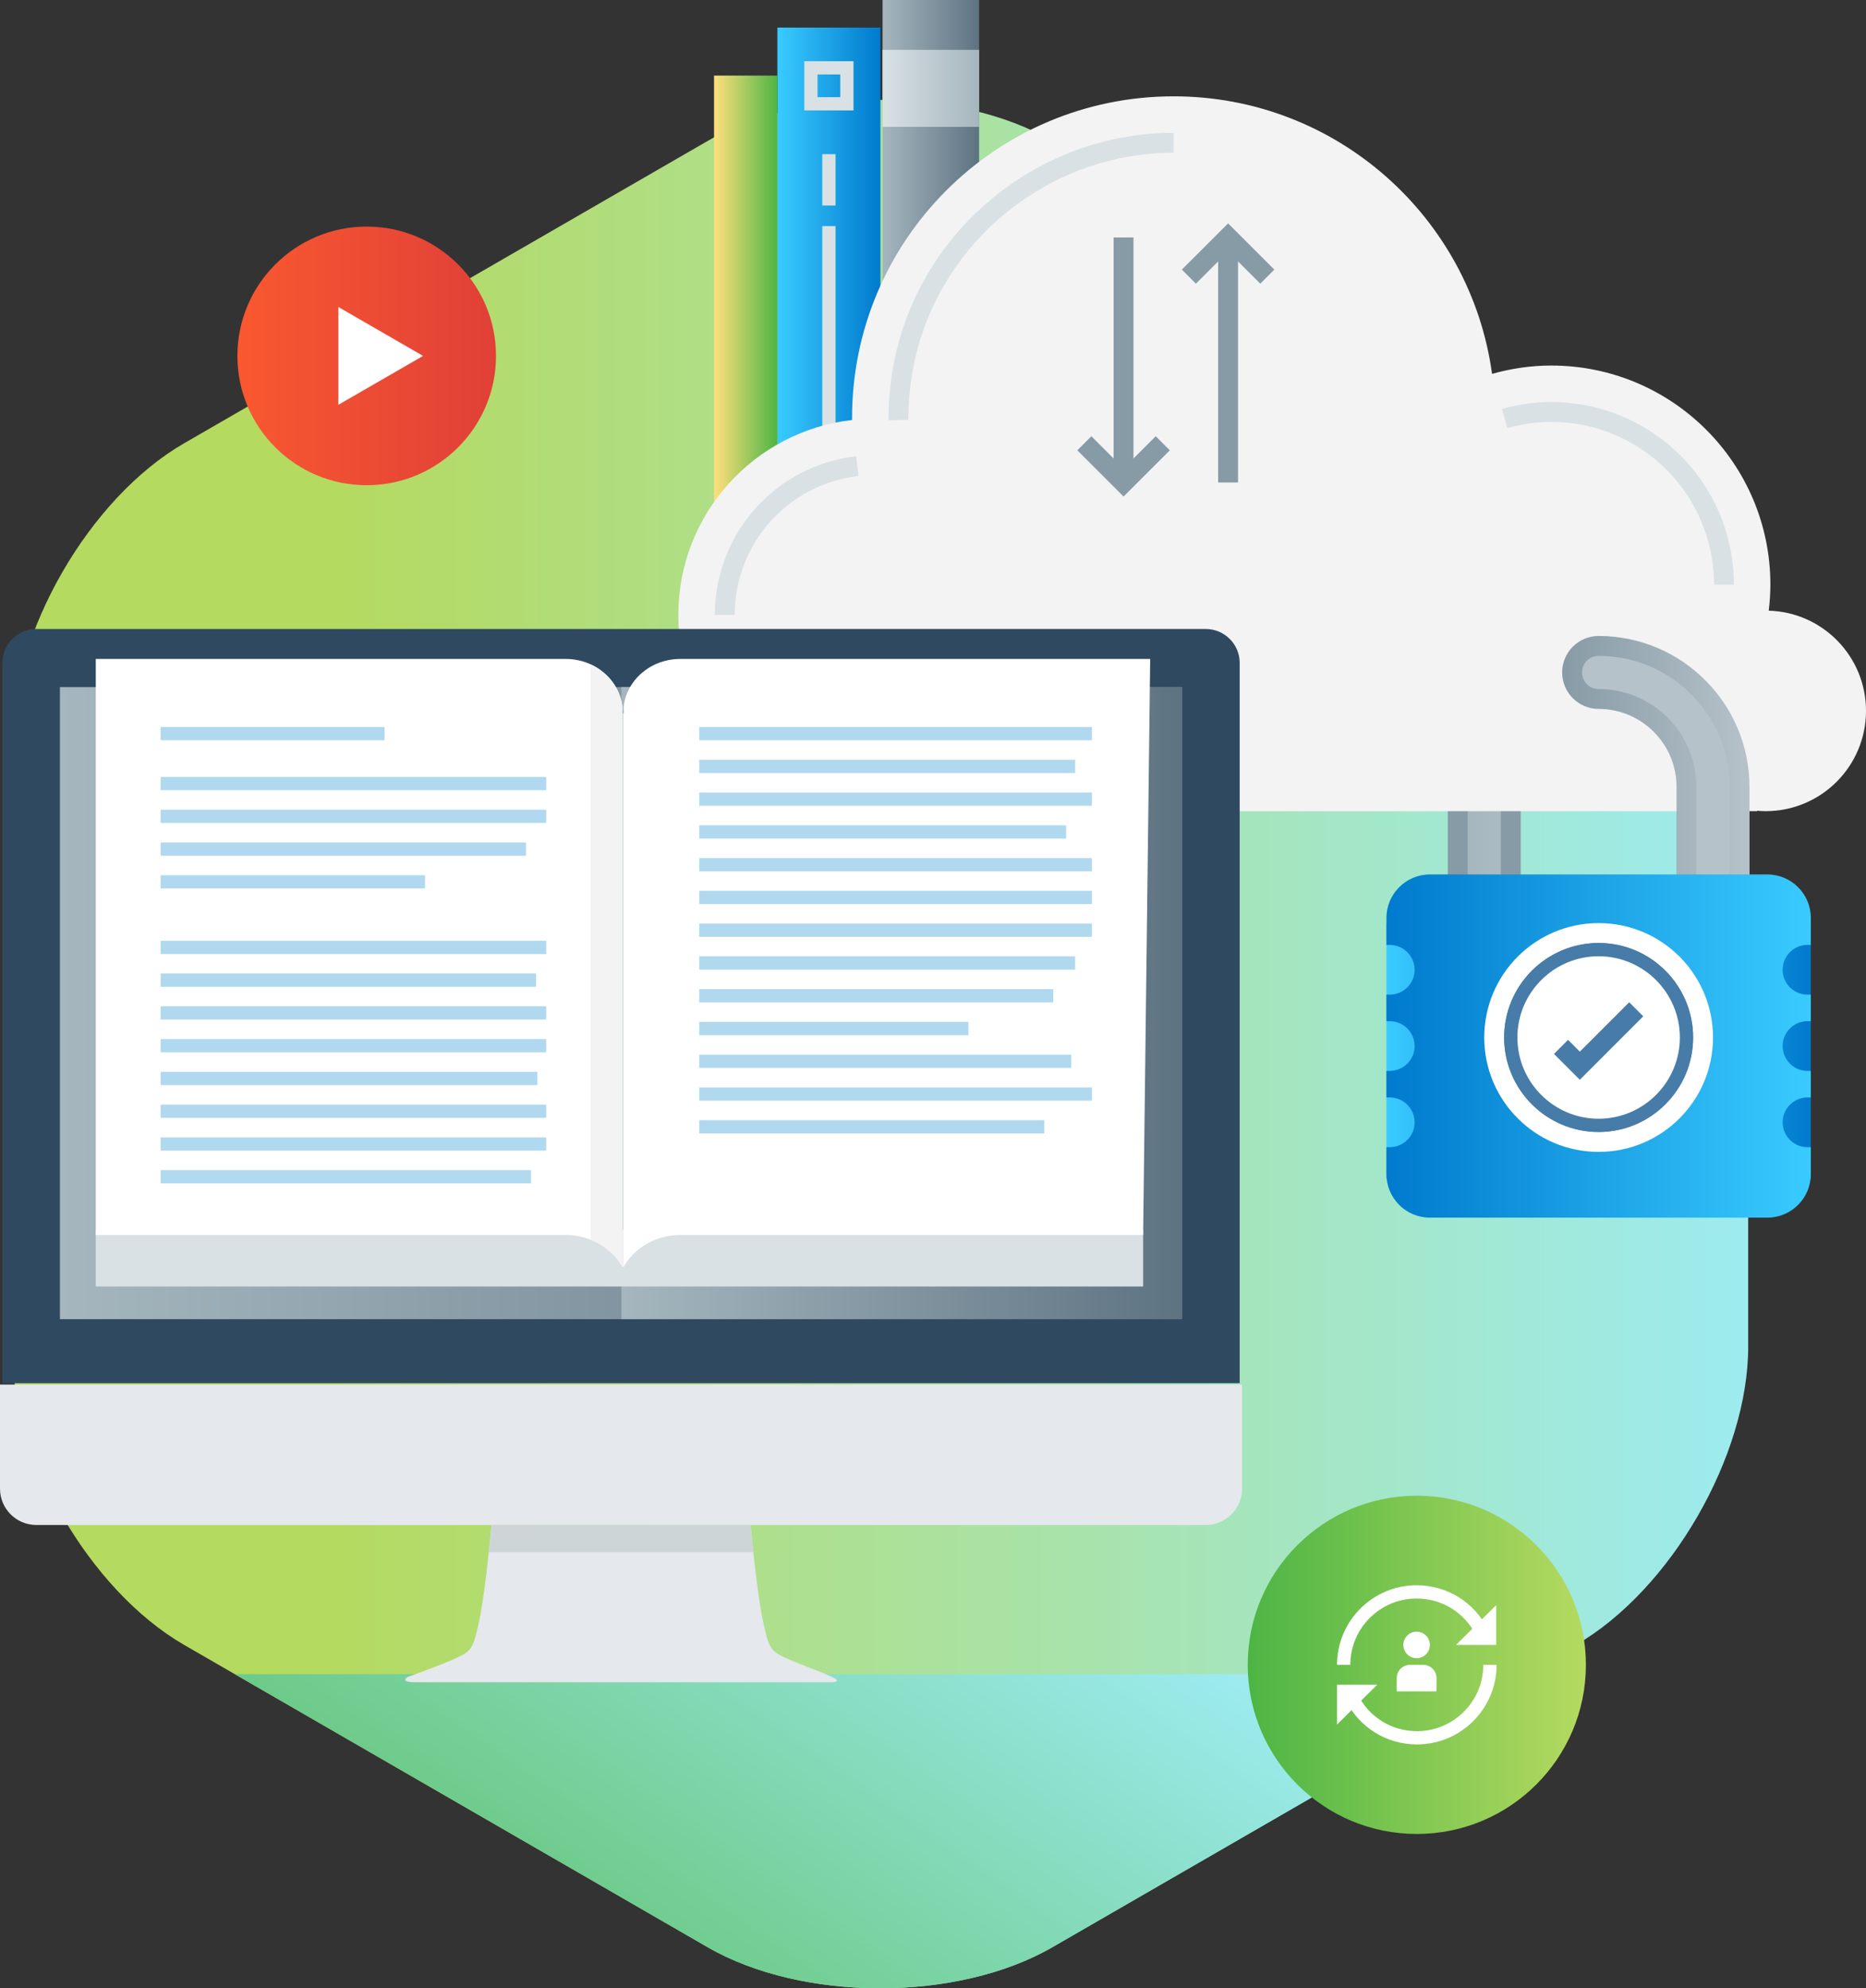 <?xml version="1.0" encoding="utf-8"?>
<!-- Generator: Adobe Illustrator 16.0.0, SVG Export Plug-In . SVG Version: 6.00 Build 0)  -->
<!DOCTYPE svg PUBLIC "-//W3C//DTD SVG 1.1//EN" "http://www.w3.org/Graphics/SVG/1.1/DTD/svg11.dtd">
<svg version="1.1" id="Layer_4" xmlns="http://www.w3.org/2000/svg" xmlns:xlink="http://www.w3.org/1999/xlink" x="0px" y="0px"
	 width="281.405px" height="299.798px" viewBox="0 0 281.405 299.798" enable-background="new 0 0 281.405 299.798"
	 xml:space="preserve">
<rect x="0" y="0" width="281.405" height="299.798" fill="#333333" stroke="none"/>
<g>
	<linearGradient id="SVGID_1_" gradientUnits="userSpaceOnUse" x1="1.785" y1="157.429" x2="263.641" y2="157.429">
		<stop  offset="0.185" style="stop-color:#B5DA60"/>
		<stop  offset="1" style="stop-color:#9DEBEF"/>
	</linearGradient>
	<path fill="url(#SVGID_1_)" d="M1.785,111.837c0-16.5,11.691-36.75,25.981-45l78.965-45.591c14.29-8.25,37.672-8.25,51.962,0
		l78.966,45.591c14.29,8.25,25.981,28.5,25.981,45l0.001,91.183c0,16.5-11.691,36.75-25.981,45l-78.966,45.591
		c-14.29,8.25-37.672,8.25-51.962,0l-78.966-45.592c-14.29-8.25-25.98-28.5-25.98-45V111.837z"/>
	<linearGradient id="SVGID_2_" gradientUnits="userSpaceOnUse" x1="68.956" y1="344.522" x2="149.956" y2="227.521">
		<stop  offset="0" style="stop-color:#4DB544"/>
		<stop  offset="1" style="stop-color:#9DEBEF"/>
	</linearGradient>
	<path fill="url(#SVGID_2_)" d="M35.404,252.429l71.328,41.182c14.29,8.25,37.672,8.25,51.962,0l71.329-41.182H35.404z"/>
	<g>
		<g>
			<linearGradient id="SVGID_3_" gradientUnits="userSpaceOnUse" x1="133.095" y1="42.365" x2="147.659" y2="42.365">
				<stop  offset="0" style="stop-color:#A5B6BE"/>
				<stop  offset="1" style="stop-color:#5E7382"/>
			</linearGradient>
			<rect x="133.095" fill="url(#SVGID_3_)" width="14.563" height="84.73"/>
			<linearGradient id="SVGID_4_" gradientUnits="userSpaceOnUse" x1="133.095" y1="13.323" x2="147.659" y2="13.323">
				<stop  offset="8.680800e-04" style="stop-color:#D9E1E4"/>
				<stop  offset="1" style="stop-color:#A5B6BE"/>
			</linearGradient>
			<rect x="133.095" y="7.516" fill="url(#SVGID_4_)" width="14.563" height="11.615"/>
		</g>
		<g>
			<linearGradient id="SVGID_5_" gradientUnits="userSpaceOnUse" x1="117.238" y1="44.444" x2="132.771" y2="44.444">
				<stop  offset="0" style="stop-color:#39CBFF"/>
				<stop  offset="1" style="stop-color:#007ACD"/>
			</linearGradient>
			<rect x="117.238" y="4.158" fill="url(#SVGID_5_)" width="15.533" height="80.572"/>
			<g>
				<rect x="124.004" y="23.242" fill="#D9E1E4" width="2" height="7.746"/>
			</g>
			<g>
				<rect x="124.004" y="34.086" fill="#D9E1E4" width="2" height="40.904"/>
			</g>
			<g>
				<path fill="#D9E1E4" d="M128.715,16.65h-7.423V9.227h7.423V16.65z M123.292,14.65h3.423v-3.424h-3.423V14.65z"/>
			</g>
		</g>
		<g>
			<linearGradient id="SVGID_6_" gradientUnits="userSpaceOnUse" x1="107.683" y1="45.565" x2="117.249" y2="45.565">
				<stop  offset="0" style="stop-color:#FFDF7D"/>
				<stop  offset="1" style="stop-color:#4DB544"/>
			</linearGradient>
			<rect x="107.683" y="11.398" fill="url(#SVGID_6_)" width="9.566" height="68.332"/>
		</g>
	</g>
	<linearGradient id="SVGID_7_" gradientUnits="userSpaceOnUse" x1="209.083" y1="158.513" x2="241.047" y2="158.513">
		<stop  offset="0" style="stop-color:#39CBFF"/>
		<stop  offset="1" style="stop-color:#007ACD"/>
	</linearGradient>
	<rect x="209.083" y="139.263" fill="url(#SVGID_7_)" width="31.964" height="38.5"/>
	<linearGradient id="SVGID_8_" gradientUnits="userSpaceOnUse" x1="241.12" y1="158.513" x2="273.083" y2="158.513">
		<stop  offset="0" style="stop-color:#39CBFF"/>
		<stop  offset="1" style="stop-color:#007ACD"/>
	</linearGradient>
	<rect x="241.12" y="139.263" fill="url(#SVGID_8_)" width="31.963" height="38.5"/>
	<g>
		<linearGradient id="SVGID_9_" gradientUnits="userSpaceOnUse" x1="218.333" y1="117.327" x2="263.833" y2="117.327">
			<stop  offset="0" style="stop-color:#879BA6"/>
			<stop  offset="1" style="stop-color:#879BA6"/>
		</linearGradient>
		<path fill="url(#SVGID_9_)" d="M263.833,138.763h-11v-20.12c0-6.479-5.271-11.75-11.75-11.75c-6.479,0-11.75,5.271-11.75,11.75
			v20.12h-11v-20.12c0-12.544,10.206-22.75,22.75-22.75c12.545,0,22.75,10.206,22.75,22.75V138.763z"/>
		<linearGradient id="SVGID_10_" gradientUnits="userSpaceOnUse" x1="221.333" y1="117.327" x2="260.833" y2="117.327">
			<stop  offset="0" style="stop-color:#A5B6BE"/>
			<stop  offset="1" style="stop-color:#D9E1E4"/>
		</linearGradient>
		<path fill="url(#SVGID_10_)" d="M255.833,135.763v-17.12c0-8.133-6.616-14.75-14.75-14.75c-8.133,0-14.75,6.617-14.75,14.75v17.12
			h-5v-17.12c0-10.891,8.86-19.75,19.75-19.75c10.891,0,19.75,8.859,19.75,19.75L255.833,135.763z"/>
	</g>
	<path fill="#F3F3F3" d="M266.738,92.076c0.151-1.288,0.248-2.585,0.248-3.914c0-18.248-14.791-33.044-33.044-33.044
		c-3.095,0-6.086,0.454-8.931,1.254c-3.238-23.628-23.493-41.848-48.024-41.848c-26.781,0-48.492,21.714-48.492,48.481
		c0,0.109,0.005,0.214,0.005,0.321c-14.747,1.684-26.204,14.192-26.204,29.39c0,16.345,13.245,29.593,29.588,29.593h49.8h14.567
		h13.047h29.016h26.664c0.006-0.02,0.015-0.042,0.022-0.063c0.425,0.034,0.846,0.063,1.278,0.063c8.354,0,15.127-6.771,15.127-15.13
		C281.405,98.98,274.881,92.315,266.738,92.076z"/>
	<g>
		<path fill="#D9E1E4" d="M261.486,88.162h-3c0-1.486-0.134-2.975-0.399-4.425c-2.131-11.658-12.285-20.119-24.145-20.119
			c-2.188,0-4.419,0.315-6.63,0.937l-0.812-2.889c2.475-0.695,4.979-1.048,7.442-1.048c13.309,0,24.704,9.496,27.096,22.58
			C261.335,84.825,261.486,86.495,261.486,88.162z"/>
	</g>
	<g>
		<path fill="#D9E1E4" d="M134,63.347l-0.004-0.304c0-4.096,0.572-8.131,1.699-12.012c5.307-18.256,22.286-31.007,41.292-31.007v3
			c-17.68,0-33.475,11.861-38.411,28.845c-1.049,3.608-1.58,7.361-1.58,11.154L137,63.308L134,63.347z"/>
	</g>
	<g>
		<path fill="#D9E1E4" d="M110.796,92.717h-3c0-12.251,9.169-22.537,21.328-23.925l0.34,2.98
			C118.821,72.987,110.796,81.992,110.796,92.717z"/>
	</g>
	<g>
		<linearGradient id="SVGID_11_" gradientUnits="userSpaceOnUse" x1="235.583" y1="120.077" x2="263.833" y2="120.077">
			<stop  offset="0" style="stop-color:#879BA6"/>
			<stop  offset="1" style="stop-color:#B6C2C9"/>
		</linearGradient>
		<path fill="url(#SVGID_11_)" d="M258.333,144.263c-3.037,0-5.5-2.463-5.5-5.5v-20.12c0-6.479-5.271-11.75-11.75-11.75
			c-3.037,0-5.5-2.463-5.5-5.5s2.463-5.5,5.5-5.5c12.545,0,22.75,10.206,22.75,22.75v20.12
			C263.833,141.8,261.371,144.263,258.333,144.263z"/>
		<linearGradient id="SVGID_12_" gradientUnits="userSpaceOnUse" x1="238.583" y1="120.077" x2="260.833" y2="120.077">
			<stop  offset="0" style="stop-color:#B6C2C9"/>
			<stop  offset="1" style="stop-color:#B6C2C9"/>
		</linearGradient>
		<path fill="url(#SVGID_12_)" d="M258.333,141.263c-1.378,0-2.5-1.121-2.5-2.5v-20.12c0-8.133-6.616-14.75-14.75-14.75
			c-1.378,0-2.5-1.121-2.5-2.5s1.122-2.5,2.5-2.5c10.891,0,19.75,8.859,19.75,19.75v20.12
			C260.833,140.142,259.712,141.263,258.333,141.263z"/>
	</g>
	<linearGradient id="SVGID_13_" gradientUnits="userSpaceOnUse" x1="209.083" y1="157.724" x2="273.083" y2="157.724">
		<stop  offset="0" style="stop-color:#007ACD"/>
		<stop  offset="1" style="stop-color:#39CBFF"/>
	</linearGradient>
	<path fill="url(#SVGID_13_)" d="M272.583,172.974c-2.071,0-3.75-1.679-3.75-3.75s1.679-3.75,3.75-3.75h0.5v-4h-0.5
		c-2.071,0-3.75-1.679-3.75-3.75s1.679-3.75,3.75-3.75h0.5v-4h-0.5c-2.071,0-3.75-1.679-3.75-3.75s1.679-3.75,3.75-3.75h0.5v-4.062
		c0-3.625-2.938-6.562-6.562-6.562h-50.875c-3.624,0-6.562,2.938-6.562,6.562v4.062h0.5c2.071,0,3.75,1.679,3.75,3.75
		s-1.679,3.75-3.75,3.75h-0.5v4h0.5c2.071,0,3.75,1.679,3.75,3.75s-1.679,3.75-3.75,3.75h-0.5v4h0.5c2.071,0,3.75,1.679,3.75,3.75
		s-1.679,3.75-3.75,3.75h-0.5v4.062c0,3.625,2.938,6.562,6.562,6.562h50.875c3.624,0,6.562-2.938,6.562-6.562v-4.062H272.583z"/>
	<g>
		<circle fill="#FFFFFF" cx="241.083" cy="156.434" r="17.249"/>
	</g>
	<g>
		<g>
			<circle fill="#FFFFFF" cx="241.083" cy="156.434" r="13.249"/>
			<path fill="#477CA8" d="M241.083,170.683c-7.856,0-14.248-6.392-14.248-14.249c0-7.856,6.392-14.248,14.248-14.248
				c7.857,0,14.249,6.392,14.249,14.248C255.332,164.291,248.94,170.683,241.083,170.683z M241.083,144.186
				c-6.754,0-12.248,5.494-12.248,12.248s5.494,12.249,12.248,12.249s12.249-5.495,12.249-12.249S247.837,144.186,241.083,144.186z"
				/>
		</g>
	</g>
	<g>
		<g>
			<circle fill="#FFFFFF" cx="241.083" cy="156.434" r="13.249"/>
			<path fill="#477CA8" d="M241.083,170.683c-7.856,0-14.248-6.392-14.248-14.249c0-7.856,6.392-14.248,14.248-14.248
				c7.857,0,14.249,6.392,14.249,14.248C255.332,164.291,248.94,170.683,241.083,170.683z M241.083,144.186
				c-6.754,0-12.248,5.494-12.248,12.248s5.494,12.249,12.248,12.249s12.249-5.495,12.249-12.249S247.837,144.186,241.083,144.186z"
				/>
		</g>
	</g>
	<g>
		<polygon fill="#477CA8" points="238.247,162.81 234.351,158.913 236.472,156.792 238.247,158.567 245.694,151.12 247.815,153.241 
					"/>
	</g>
	<g>
		<g>
			<g>
				<polygon fill="#879BA6" points="180.349,42.773 178.229,40.65 185.205,33.682 192.178,40.651 190.058,42.772 185.204,37.922 
									"/>
			</g>
			<g>
				<rect x="183.703" y="37.408" fill="#879BA6" width="3" height="35.341"/>
			</g>
		</g>
	</g>
	<g>
		<linearGradient id="SVGID_14_" gradientUnits="userSpaceOnUse" x1="35.8" y1="53.663" x2="74.8" y2="53.663">
			<stop  offset="0" style="stop-color:#F95830"/>
			<stop  offset="1" style="stop-color:#E04037"/>
		</linearGradient>
		<circle fill="url(#SVGID_14_)" cx="55.3" cy="53.663" r="19.5"/>
		<polygon fill="#FFFFFF" points="63.798,53.663 57.415,57.351 51.031,61.034 51.031,53.663 51.031,46.294 57.415,49.978 		"/>
	</g>
	<g>
		<linearGradient id="SVGID_15_" gradientUnits="userSpaceOnUse" x1="188.165" y1="251.026" x2="239.164" y2="251.026">
			<stop  offset="0" style="stop-color:#4DB544"/>
			<stop  offset="1" style="stop-color:#B5DA60"/>
		</linearGradient>
		<circle fill="url(#SVGID_15_)" cx="213.665" cy="251.026" r="25.5"/>
	</g>
	<g>
		<g>
			<g>
				<polygon fill="#879BA6" points="169.438,74.87 162.465,67.899 164.586,65.778 169.438,70.628 174.293,65.777 176.414,67.9 				
					"/>
			</g>
			<g>
				<rect x="167.939" y="35.802" fill="#879BA6" width="3" height="35.341"/>
			</g>
		</g>
	</g>
	<g>
		<path fill="#FFFFFF" d="M214.634,251.026h-2c-1.104,0-2,0.896-2,2v2h6v-2C216.634,251.922,215.738,251.026,214.634,251.026z"/>
		<circle fill="#FFFFFF" cx="213.634" cy="248.026" r="2"/>
		<polygon fill="#FFFFFF" points="225.634,242.026 225.634,248.026 219.572,248.026 		"/>
		<g>
			<path fill="#FFFFFF" d="M203.634,251.026h-2c0-6.617,5.383-12,12-12c4.613,0,8.742,2.573,10.776,6.716l-1.795,0.881
				c-1.696-3.452-5.137-5.597-8.981-5.597C208.12,241.026,203.634,245.513,203.634,251.026z"/>
		</g>
		<polygon fill="#FFFFFF" points="201.634,260.026 201.634,254.026 207.695,254.026 		"/>
		<g>
			<path fill="#FFFFFF" d="M213.695,263.026c-4.613,0-8.742-2.573-10.777-6.715l1.795-0.883c1.696,3.453,5.138,5.598,8.982,5.598
				c5.514,0,10-4.486,10-10h2C225.695,257.644,220.312,263.026,213.695,263.026z"/>
		</g>
	</g>
	<g>
		<path fill="#2F4A60" d="M186.952,208.555V99.95c0-2.818-2.293-5.11-5.113-5.11H5.478c-2.818,0-5.112,2.292-5.112,5.11v108.604
			H186.952z"/>
		<linearGradient id="SVGID_16_" gradientUnits="userSpaceOnUse" x1="9.036" y1="151.253" x2="178.278" y2="151.253">
			<stop  offset="0" style="stop-color:#A5B6BE"/>
			<stop  offset="1" style="stop-color:#5E7382"/>
		</linearGradient>
		<rect x="9.036" y="103.602" fill="url(#SVGID_16_)" width="169.242" height="95.303"/>
		<linearGradient id="SVGID_17_" gradientUnits="userSpaceOnUse" x1="93.702" y1="151.253" x2="178.278" y2="151.253">
			<stop  offset="0" style="stop-color:#A5B6BE"/>
			<stop  offset="1" style="stop-color:#5E7382"/>
		</linearGradient>
		<rect x="93.702" y="103.602" fill="url(#SVGID_17_)" width="84.576" height="95.303"/>
		<path fill="#E5E8EC" d="M0,208.763v15.702c0,3.023,2.455,5.475,5.478,5.475h176.361c3.024,0,5.479-2.451,5.479-5.475v-15.702H0z"
			/>
		<path fill="#E5E8EC" d="M125.921,253.073c0,0-1.357-0.671-2.917-1.259c-1.664-0.625-3.665-1.409-4.841-1.975
			c-2.066-0.99-2.243-1.642-3.014-5.021c-0.843-3.69-1.633-11.481-1.95-14.88H74.126c-0.32,3.398-1.109,11.189-1.952,14.88
			c-0.771,3.379-0.946,4.03-3.012,5.021c-1.165,0.559-3.135,1.332-4.789,1.953l0,0c-1.585,0.6-2.878,1.059-2.878,1.059
			s-1.255,0.698,0.762,0.798h62.812C126.964,253.685,125.921,253.073,125.921,253.073z"/>
		<path fill="#CDD5D7" d="M113.607,234.043c-0.174-1.615-0.315-3.065-0.413-4.104H74.122c-0.096,1.038-0.237,2.488-0.413,4.104
			H113.607z"/>
	</g>
	<g>
		<g>
			<rect x="14.443" y="185.411" fill="#D9E1E4" width="157.946" height="8.568"/>
			<path fill="#FFFFFF" d="M93.995,191.082v-83.431c0.043-0.076,0.077-0.158,0.077-0.245c0-0.231-0.027-0.464-0.037-0.687
				c0.372-4.12,4.059-7.362,8.552-7.362h70.87l-1.067,86.853h-69.803C98.861,186.21,95.619,188.19,93.995,191.082z"/>
			<path fill="#FFFFFF" d="M93.905,191.082v-83.431c-0.043-0.076-0.077-0.158-0.077-0.245c0-0.231,0.022-0.464,0.04-0.687
				c-0.376-4.12-4.065-7.362-8.55-7.362H14.443v86.853h70.875C89.039,186.21,92.281,188.19,93.905,191.082z"/>
			<path fill="#F3F3F3" d="M93.868,106.72c-0.262-2.883-2.149-5.328-4.79-6.541v86.757c2.074,0.824,3.78,2.29,4.826,4.146v-83.431
				c-0.043-0.076-0.077-0.158-0.077-0.245C93.828,107.175,93.851,106.942,93.868,106.72z"/>
		</g>
		<g>
			<rect x="24.222" y="109.618" fill="#B0D9EF" width="33.777" height="2"/>
		</g>
		<g>
			<rect x="24.222" y="117.146" fill="#B0D9EF" width="58.146" height="2"/>
		</g>
		<g>
			<rect x="24.222" y="122.087" fill="#B0D9EF" width="58.146" height="2"/>
		</g>
		<g>
			<rect x="24.222" y="127.027" fill="#B0D9EF" width="55.098" height="2"/>
		</g>
		<g>
			<rect x="24.222" y="131.968" fill="#B0D9EF" width="39.869" height="2"/>
		</g>
		<g>
			<rect x="24.222" y="141.849" fill="#B0D9EF" width="58.146" height="2"/>
		</g>
		<g>
			<rect x="24.222" y="146.788" fill="#B0D9EF" width="56.623" height="2"/>
		</g>
		<g>
			<rect x="24.222" y="151.729" fill="#B0D9EF" width="58.146" height="2"/>
		</g>
		<g>
			<rect x="24.222" y="156.669" fill="#B0D9EF" width="58.146" height="2"/>
		</g>
		<g>
			<rect x="24.222" y="161.609" fill="#B0D9EF" width="56.81" height="2"/>
		</g>
		<g>
			<rect x="24.222" y="166.55" fill="#B0D9EF" width="58.146" height="2"/>
		</g>
		<g>
			<rect x="24.222" y="171.49" fill="#B0D9EF" width="58.146" height="2"/>
		</g>
		<g>
			<rect x="24.221" y="176.431" fill="#B0D9EF" width="55.858" height="2"/>
		</g>
		<g>
			<g>
				<rect x="105.448" y="168.903" fill="#B0D9EF" width="52.038" height="2"/>
			</g>
			<g>
				<rect x="105.448" y="163.963" fill="#B0D9EF" width="59.212" height="2"/>
			</g>
			<g>
				<rect x="105.448" y="159.022" fill="#B0D9EF" width="56.109" height="2"/>
			</g>
			<g>
				<rect x="105.448" y="154.082" fill="#B0D9EF" width="40.601" height="2"/>
			</g>
			<g>
				<rect x="105.448" y="149.142" fill="#B0D9EF" width="53.398" height="2"/>
			</g>
			<g>
				<rect x="105.448" y="144.201" fill="#B0D9EF" width="56.691" height="2"/>
			</g>
			<g>
				<rect x="105.448" y="139.261" fill="#B0D9EF" width="59.212" height="2"/>
			</g>
			<g>
				<rect x="105.448" y="134.32" fill="#B0D9EF" width="59.212" height="2"/>
			</g>
			<g>
				<rect x="105.448" y="129.38" fill="#B0D9EF" width="59.212" height="2"/>
			</g>
			<g>
				<rect x="105.448" y="124.439" fill="#B0D9EF" width="55.333" height="2"/>
			</g>
			<g>
				<rect x="105.448" y="119.499" fill="#B0D9EF" width="59.212" height="2"/>
			</g>
			<g>
				<rect x="105.448" y="114.559" fill="#B0D9EF" width="56.691" height="2"/>
			</g>
			<g>
				<rect x="105.448" y="109.618" fill="#B0D9EF" width="59.212" height="2"/>
			</g>
		</g>
	</g>
</g>
</svg>
